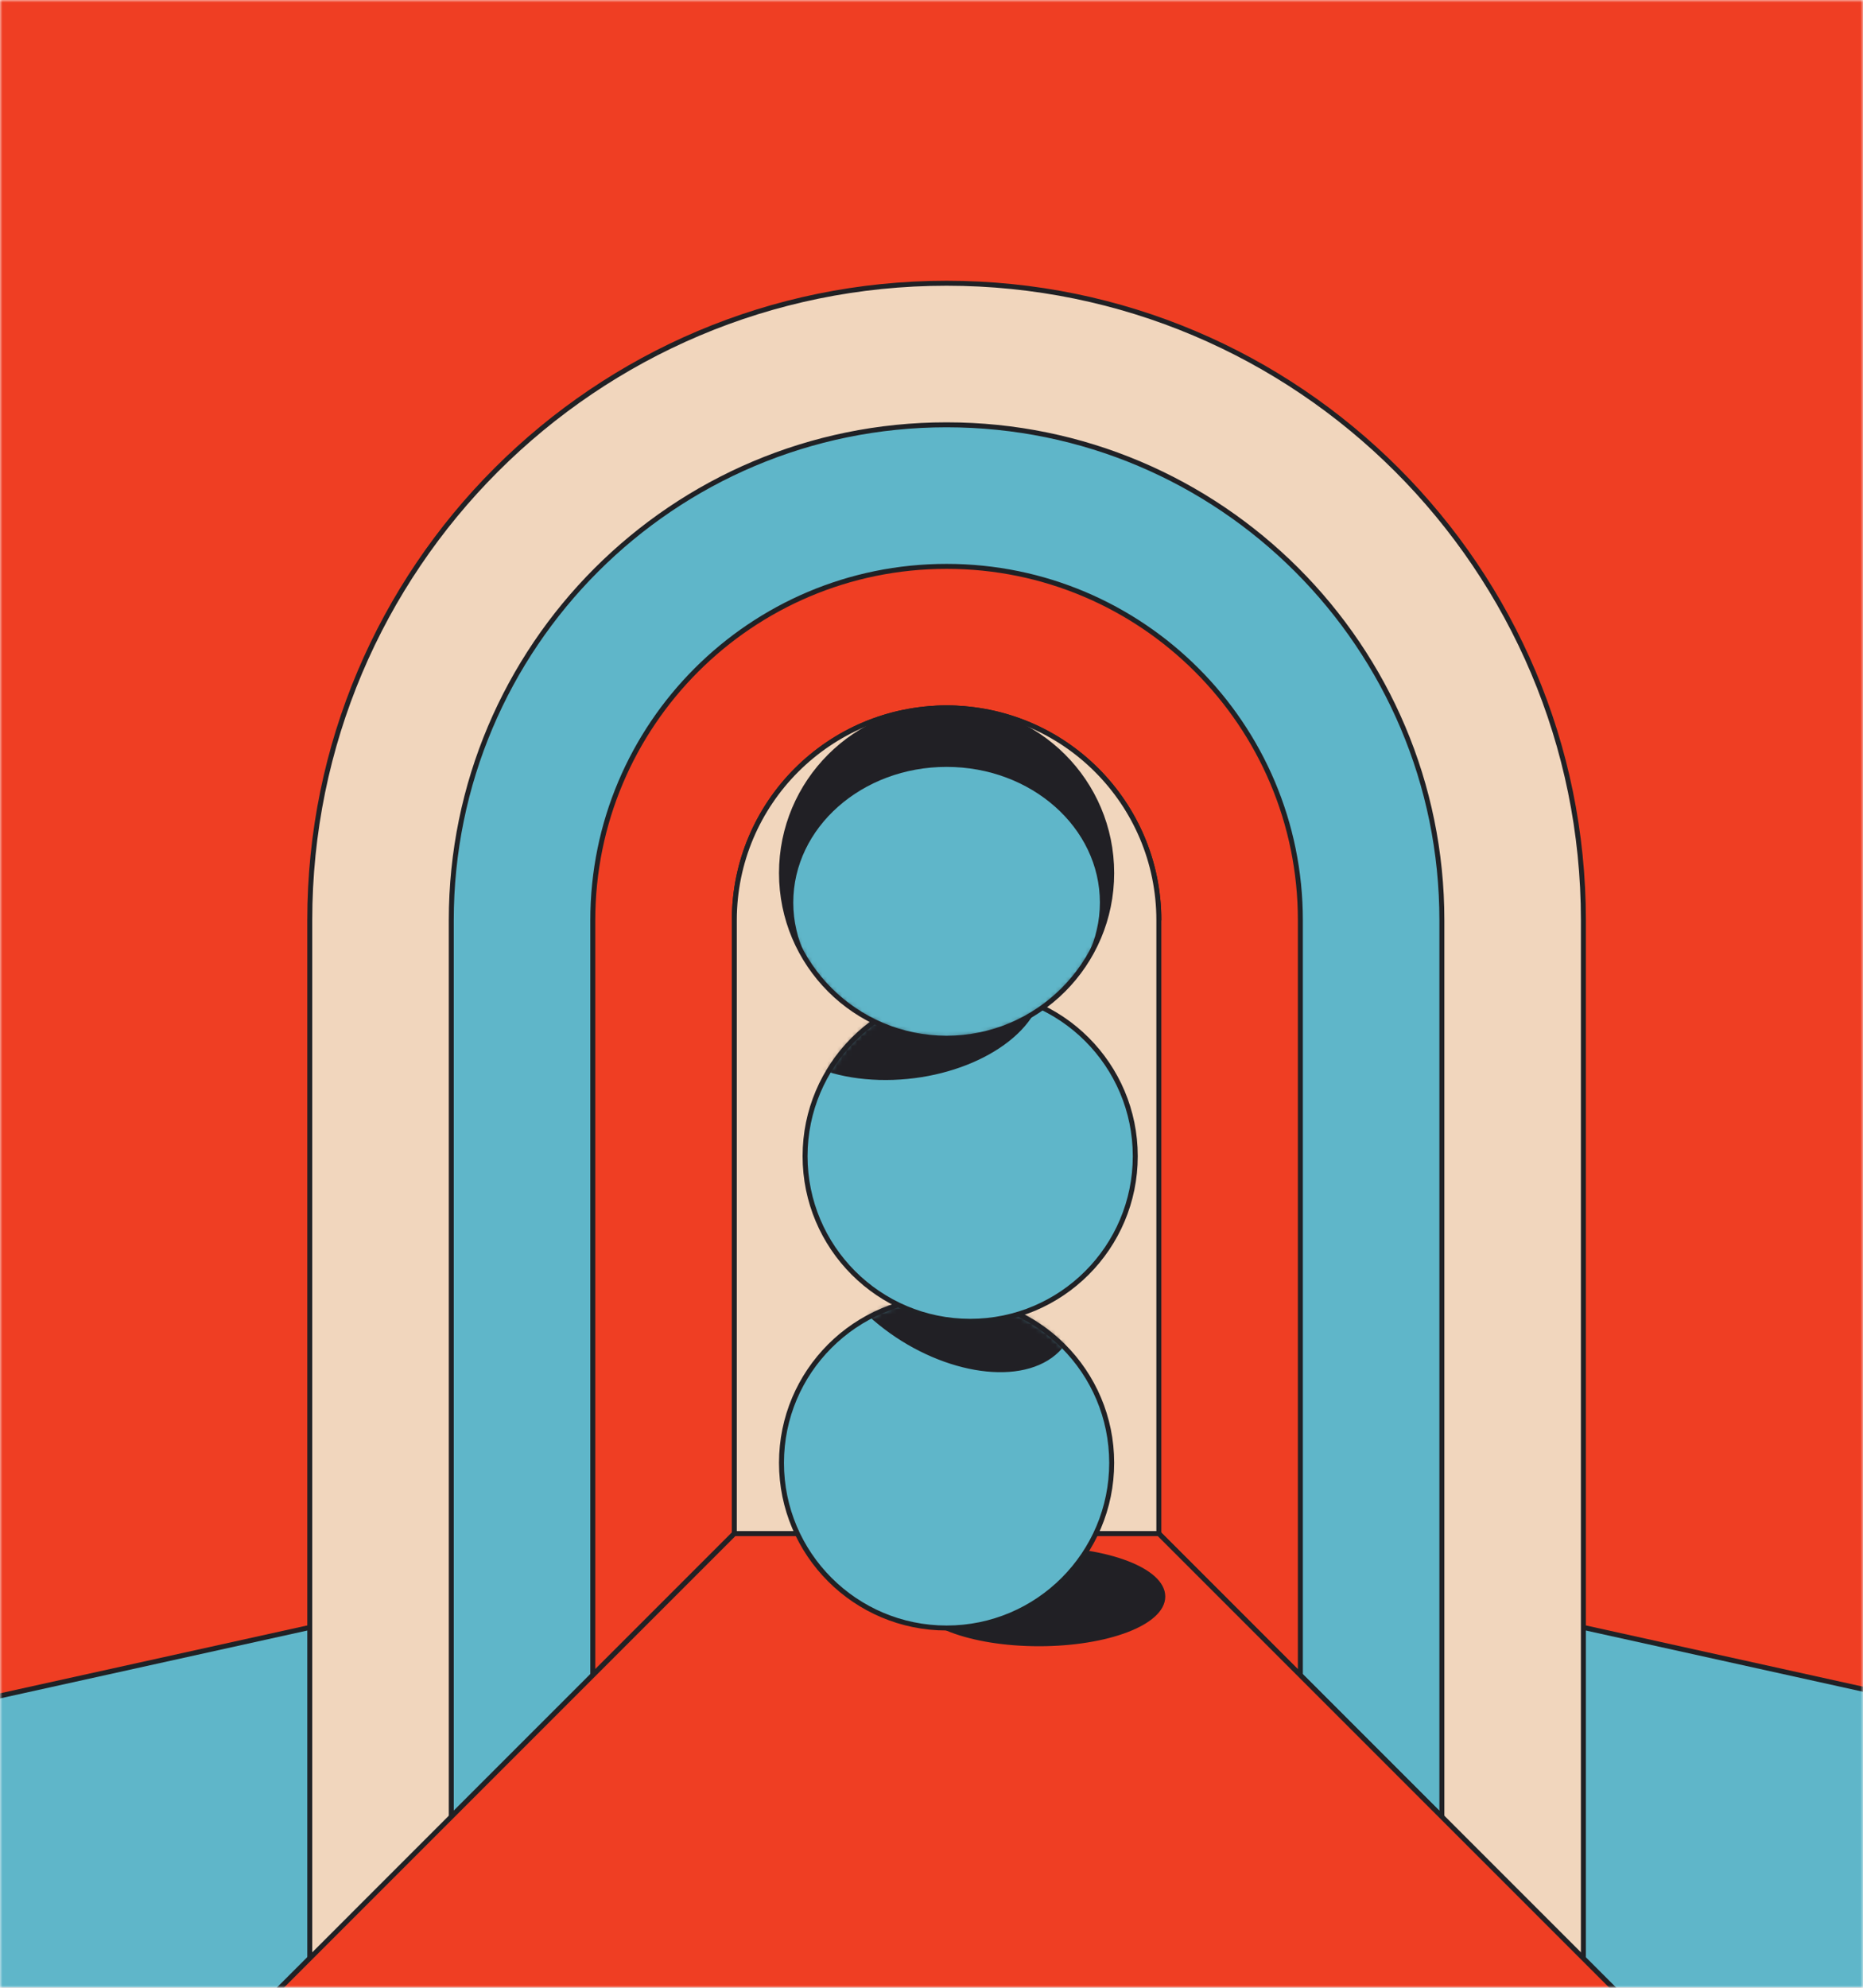 <svg width="375" height="400" viewBox="0 0 375 400" fill="none" xmlns="http://www.w3.org/2000/svg">
<mask id="mask0_53_17684" style="mask-type:alpha" maskUnits="userSpaceOnUse" x="0" y="0" width="375" height="400">
<rect width="375" height="400" fill="#D9D9D9"/>
</mask>
<g mask="url(#mask0_53_17684)">
<path d="M927 -207H-514V404H927V-207Z" fill="#EF3E23"/>
<path d="M233.264 308.619L326.644 402H-275L147.808 308.619H233.264Z" fill="#5FB6C9" stroke="#202125" stroke-miterlimit="10"/>
<path d="M147.807 308.619L54.427 402H656.071L233.263 308.619H147.807Z" fill="#5FB6C9" stroke="#202125" stroke-miterlimit="10"/>
<path d="M190.535 57C119.741 57 62.352 114.389 62.352 185.183V394.074H318.718V185.183C318.718 114.389 261.329 57 190.535 57H190.535Z" fill="#F1D6BD" stroke="#202125" stroke-miterlimit="10"/>
<path d="M190.535 85.486C135.473 85.486 90.837 130.122 90.837 185.184V365.59L119.322 337.105L147.807 308.62H233.263L261.748 337.105L290.233 365.59V185.184C290.233 130.122 245.597 85.486 190.535 85.486Z" fill="#5FB6C9" stroke="#202125" stroke-miterlimit="10"/>
<path d="M190.535 113.971C151.205 113.971 119.322 145.854 119.322 185.184V337.104L147.807 308.62H233.263L261.748 337.104V185.184C261.748 145.854 229.865 113.971 190.535 113.971Z" fill="#EF3E23" stroke="#202125" stroke-miterlimit="10"/>
<path d="M147.808 185.184C147.808 161.586 166.937 142.456 190.535 142.456C214.133 142.456 233.263 161.586 233.263 185.184" stroke="#212025" stroke-miterlimit="10"/>
<path d="M233.263 185.184V308.619H147.808V185.184C147.808 161.586 166.937 142.456 190.535 142.456C214.133 142.456 233.263 161.586 233.263 185.184Z" fill="#F1D6BD" stroke="#202125" stroke-miterlimit="10"/>
<path d="M233.263 308.619L326.644 402H54.427L147.807 308.619H233.263Z" fill="#EF3E23" stroke="#202125" stroke-miterlimit="10"/>
<path d="M209.13 330.775C222.895 330.775 234.055 326.523 234.055 321.279C234.055 316.035 222.895 311.784 209.13 311.784C195.364 311.784 184.205 316.035 184.205 321.279C184.205 326.523 195.364 330.775 209.13 330.775Z" fill="#212025" stroke="#212025" stroke-miterlimit="10"/>
<path d="M190.536 327.609C208.89 327.609 223.769 312.73 223.769 294.376C223.769 276.022 208.89 261.144 190.536 261.144C172.182 261.144 157.303 276.022 157.303 294.376C157.303 312.73 172.182 327.609 190.536 327.609Z" fill="#5FB6C9" stroke="#202125" stroke-miterlimit="10"/>
<mask id="mask1_53_17684" style="mask-type:luminance" maskUnits="userSpaceOnUse" x="157" y="261" width="67" height="67">
<path d="M190.536 327.609C208.89 327.609 223.769 312.73 223.769 294.376C223.769 276.022 208.89 261.144 190.536 261.144C172.182 261.144 157.303 276.022 157.303 294.376C157.303 312.73 172.182 327.609 190.536 327.609Z" fill="white"/>
</mask>
<g mask="url(#mask1_53_17684)">
<path d="M211.441 272.812C203.429 278.584 187.606 275.204 176.099 265.264C164.592 255.324 161.758 242.587 169.77 236.815C177.782 231.043 193.605 234.423 205.112 244.363C216.619 254.303 219.453 267.041 211.441 272.812Z" fill="#212025" stroke="#212025" stroke-miterlimit="10"/>
</g>
<path d="M195.284 265.892C213.638 265.892 228.517 251.013 228.517 232.659C228.517 214.305 213.638 199.426 195.284 199.426C176.93 199.426 162.051 214.305 162.051 232.659C162.051 251.013 176.93 265.892 195.284 265.892Z" fill="#5FB6C9" stroke="#202125" stroke-miterlimit="10"/>
<mask id="mask2_53_17684" style="mask-type:luminance" maskUnits="userSpaceOnUse" x="162" y="199" width="67" height="67">
<path d="M195.284 265.892C213.638 265.892 228.517 251.013 228.517 232.659C228.517 214.305 213.638 199.426 195.284 199.426C176.93 199.426 162.051 214.305 162.051 232.659C162.051 251.013 176.93 265.892 195.284 265.892Z" fill="white"/>
</mask>
<g mask="url(#mask2_53_17684)">
<path d="M209.134 200.329C206.573 209.866 192.175 217.247 176.974 216.816C161.774 216.385 151.528 208.305 154.09 198.768C156.651 189.232 171.049 181.851 186.25 182.282C201.449 182.713 211.696 190.793 209.134 200.329Z" fill="#212025" stroke="#212025" stroke-miterlimit="10"/>
</g>
<path d="M190.536 208.921C208.89 208.921 223.769 194.042 223.769 175.688C223.769 157.334 208.89 142.455 190.536 142.455C172.182 142.455 157.303 157.334 157.303 175.688C157.303 194.042 172.182 208.921 190.536 208.921Z" fill="#212025"/>
<mask id="mask3_53_17684" style="mask-type:luminance" maskUnits="userSpaceOnUse" x="157" y="142" width="67" height="67">
<path d="M190.536 208.921C208.89 208.921 223.769 194.042 223.769 175.688C223.769 157.334 208.89 142.455 190.536 142.455C172.182 142.455 157.303 157.334 157.303 175.688C157.303 194.042 172.182 208.921 190.536 208.921Z" fill="white"/>
</mask>
<g mask="url(#mask3_53_17684)">
<path d="M190.535 208.921C207.578 208.921 221.394 196.699 221.394 181.623C221.394 166.546 207.578 154.324 190.535 154.324C173.493 154.324 159.677 166.546 159.677 181.623C159.677 196.699 173.493 208.921 190.535 208.921Z" fill="#5FB6C9"/>
</g>
<path d="M190.536 208.921C208.89 208.921 223.769 194.042 223.769 175.688C223.769 157.334 208.89 142.455 190.536 142.455C172.182 142.455 157.303 157.334 157.303 175.688C157.303 194.042 172.182 208.921 190.536 208.921Z" stroke="#212025" stroke-linecap="round" stroke-linejoin="round"/>
</g>
</svg>

